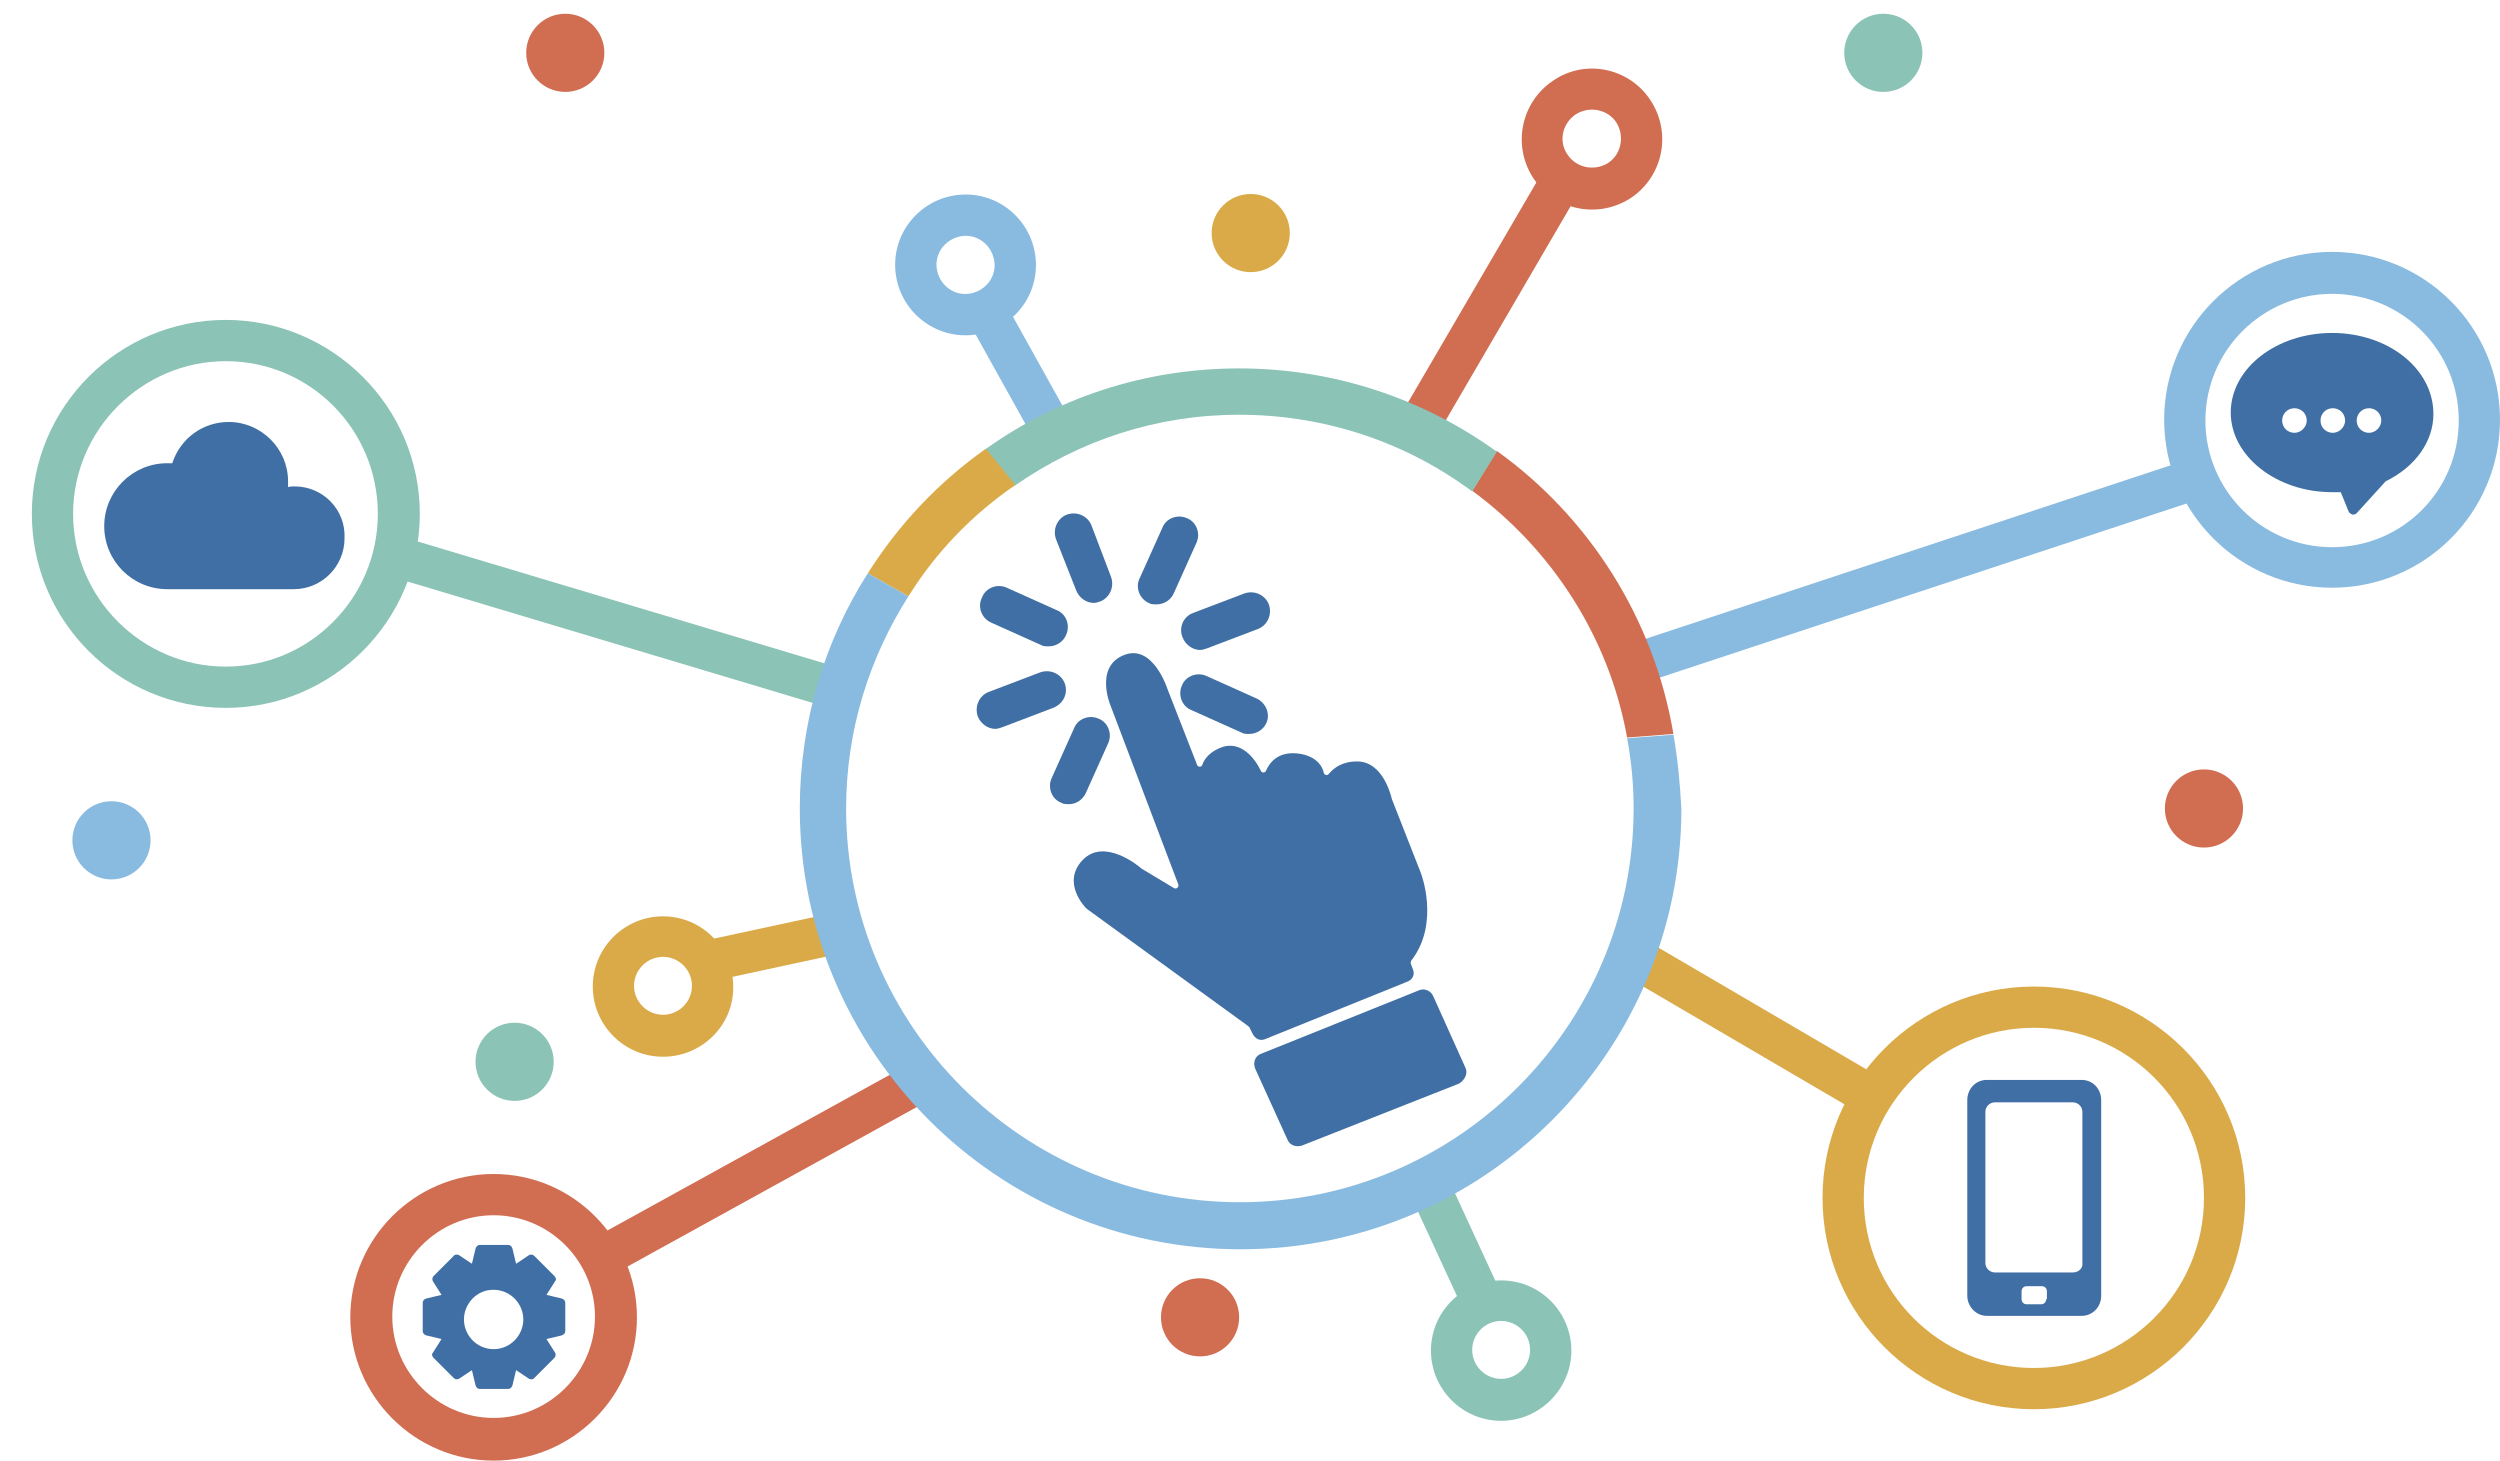 <?xml version="1.0" encoding="utf-8"?>
<!-- Generator: Adobe Illustrator 21.0.2, SVG Export Plug-In . SVG Version: 6.00 Build 0)  -->
<svg version="1.1" xmlns="http://www.w3.org/2000/svg" xmlns:xlink="http://www.w3.org/1999/xlink" x="0px" y="0px"
	 viewBox="0 0 345.4 201.8" enable-background="new 0 0 345.4 201.8" xml:space="preserve">
<g id="BG">
</g>
<g id="Objects">
	<path fill="#DAAA49" d="M281,194.7c-16.1,0-29.2-13.1-29.2-29.2c0-16.1,13.1-29.2,29.2-29.2c16.1,0,29.2,13.1,29.2,29.2
		C310.2,181.6,297.1,194.7,281,194.7z M281,142c-12.9,0-23.5,10.5-23.5,23.5s10.5,23.5,23.5,23.5c12.9,0,23.5-10.5,23.5-23.5
		S294,142,281,142z"/>
	<path fill="#89BBE1" d="M322.2,81.2c-12.8,0-23.2-10.4-23.2-23.2c0-12.8,10.4-23.2,23.2-23.2s23.2,10.4,23.2,23.2
		C345.4,70.8,335,81.2,322.2,81.2z M322.2,40.6c-9.6,0-17.5,7.8-17.5,17.5c0,9.6,7.8,17.5,17.5,17.5s17.5-7.8,17.5-17.5
		C339.7,48.4,331.9,40.6,322.2,40.6z"/>
	<path fill="#8BC3B6" d="M31.2,97.8c-14.8,0-26.8-12-26.8-26.8c0-14.8,12-26.8,26.8-26.8C45.9,44.2,58,56.2,58,71
		C58,85.8,45.9,97.8,31.2,97.8z M31.2,49.9c-11.6,0-21.1,9.5-21.1,21.1c0,11.6,9.5,21.1,21.1,21.1S52.2,82.6,52.2,71
		C52.2,59.3,42.8,49.9,31.2,49.9z"/>
	<path fill="#D16E52" d="M68.2,201.8c-10.9,0-19.8-8.9-19.8-19.8c0-10.9,8.9-19.8,19.8-19.8S88,171.1,88,182
		C88,192.9,79.1,201.8,68.2,201.8z M68.2,167.9c-7.7,0-14,6.3-14,14c0,7.7,6.3,14,14,14c7.7,0,14-6.3,14-14
		C82.2,174.2,75.9,167.9,68.2,167.9z"/>
	<path fill="#DAAA49" d="M91.6,146c-5.4,0-9.7-4.4-9.7-9.7c0-5.4,4.4-9.7,9.7-9.7c5.4,0,9.7,4.4,9.7,9.7
		C101.4,141.6,97,146,91.6,146z M91.6,132.2c-2.2,0-4,1.8-4,4c0,2.2,1.8,4,4,4c2.2,0,4-1.8,4-4C95.6,134,93.8,132.2,91.6,132.2z"/>
	<circle fill="#89BBE1" cx="15.4" cy="116.1" r="5.4"/>
	<circle fill="#D16E52" cx="165.8" cy="182" r="5.4"/>
	<circle fill="#D16E52" cx="304.5" cy="111.7" r="5.4"/>
	<circle fill="#8BC3B6" cx="260.2" cy="7.3" r="5.4"/>
	<circle fill="#D16E52" cx="78.1" cy="7.3" r="5.4"/>
	<circle fill="#DAAA49" cx="172.8" cy="32.2" r="5.4"/>
	<circle fill="#8BC3B6" cx="71.1" cy="146.7" r="5.4"/>
	<path fill="#8BC3B6" d="M207.4,196.3c-5.4,0-9.7-4.4-9.7-9.7c0-5.4,4.4-9.7,9.7-9.7c5.4,0,9.7,4.4,9.7,9.7
		C217.1,191.9,212.7,196.3,207.4,196.3z M207.4,182.5c-2.2,0-4,1.8-4,4c0,2.2,1.8,4,4,4c2.2,0,4-1.8,4-4
		C211.4,184.3,209.6,182.5,207.4,182.5z"/>
	
		<rect x="239.1" y="122.3" transform="matrix(0.505 -0.863 0.863 0.505 -2.528 278.972)" fill="#DAAA49" width="5.7" height="38.8"/>
	
		<rect x="222.5" y="76.5" transform="matrix(0.95 -0.314 0.314 0.95 -11.594 86.623)" fill="#89BBE1" width="81.5" height="5.7"/>
	
		<rect x="82.3" y="53.9" transform="matrix(0.287 -0.958 0.958 0.287 -21.69 142.898)" fill="#8BC3B6" width="5.7" height="64.3"/>
	
		<rect x="97.3" y="127.9" transform="matrix(0.978 -0.211 0.211 0.978 -25.193 25.485)" fill="#DAAA49" width="18.9" height="5.7"/>
	
		<rect x="79.8" y="158.6" transform="matrix(0.876 -0.483 0.483 0.876 -64.891 70.882)" fill="#D16E52" width="50.8" height="5.7"/>
	
		<rect x="198.1" y="162.4" transform="matrix(0.908 -0.419 0.419 0.908 -53.35 100.035)" fill="#8BC3B6" width="5.7" height="18.2"/>
	<path fill="#89BBE1" d="M132.7,26.9c5.3-0.4,10,3.6,10.4,9c0.4,5.3-3.6,10-9,10.4c-5.3,0.4-10-3.6-10.4-9
		C123.3,32,127.3,27.3,132.7,26.9z M133.7,40.6c2.2-0.2,3.9-2.1,3.7-4.3c-0.2-2.2-2.1-3.9-4.3-3.7c-2.2,0.2-3.9,2.1-3.7,4.3
		C129.6,39.1,131.5,40.8,133.7,40.6z"/>
	
		<rect x="138" y="42.1" transform="matrix(0.874 -0.486 0.486 0.874 -7.124 74.962)" fill="#89BBE1" width="5.7" height="18.2"/>
	<path fill="#D16E52" d="M228,13.8c3,4.5,1.8,10.5-2.6,13.5c-4.5,3-10.5,1.8-13.5-2.6c-3-4.5-1.8-10.5,2.6-13.5
		C218.9,8.1,225,9.3,228,13.8z M216.6,21.4c1.2,1.8,3.7,2.3,5.6,1.1c1.8-1.2,2.3-3.7,1.1-5.6c-1.2-1.8-3.7-2.3-5.6-1.1
		C215.8,17.1,215.3,19.6,216.6,21.4z"/>
	<polygon fill="#D16E52" points="218.1,26.6 198.5,60.2 193.6,57.2 213.2,23.6 	"/>
	<path fill="#D16E52" d="M224.8,101.9l6.4-0.5c-2.7-16-11.7-30-24.4-39.1l-3.4,5.5C214.4,75.9,222.3,88,224.8,101.9z"/>
	<path fill="#8BC3B6" d="M171.2,57.3c12,0,23.2,3.9,32.2,10.6l3.4-5.5c-10-7.2-22.3-11.5-35.6-11.5c-13.1,0-25.2,4.1-35.1,11.2
		l4.1,5C149.1,60.9,159.7,57.3,171.2,57.3z"/>
	<path fill="#DAAA49" d="M140.3,67l-4.1-5c-6.5,4.6-12,10.4-16.3,17.2l5.6,3.2C129.3,76.3,134.3,71.1,140.3,67z"/>
	<path fill="#89BBE1" d="M231.2,101.5l-6.4,0.5c0.6,3.2,0.9,6.4,0.9,9.7c0,30-24.4,54.4-54.4,54.4c-30,0-54.4-24.4-54.4-54.4
		c0-10.8,3.2-20.8,8.6-29.3l-5.6-3.2c-6,9.4-9.4,20.6-9.4,32.5c0,33.6,27.3,60.9,60.9,60.9c33.6,0,60.9-27.3,60.9-60.9
		C232.1,108.2,231.8,104.8,231.2,101.5z"/>
	<path fill="#3F6FA4" d="M78.1,180c0-0.3-0.2-0.5-0.5-0.6l-2.1-0.5l1.2-1.9c0.2-0.2,0.1-0.5-0.1-0.7l-2.8-2.8
		c-0.2-0.2-0.5-0.2-0.7-0.1l-1.8,1.2l-0.5-2.1c-0.1-0.3-0.3-0.5-0.6-0.5h-3.9c-0.3,0-0.5,0.2-0.6,0.5l-0.5,2.1l-1.8-1.2
		c-0.2-0.1-0.6-0.1-0.7,0.1l-2.8,2.8c-0.2,0.2-0.2,0.5-0.1,0.7l1.2,1.9l-2.1,0.5c-0.3,0.1-0.5,0.3-0.5,0.6l0,3.9
		c0,0.3,0.2,0.5,0.5,0.6l2.1,0.5l-1.2,1.9c-0.2,0.2-0.1,0.5,0.1,0.7l2.8,2.8c0.2,0.2,0.5,0.2,0.7,0.1l1.8-1.2l0.5,2.1
		c0.1,0.3,0.3,0.5,0.6,0.5h0l3.9,0c0.3,0,0.5-0.2,0.6-0.5l0.5-2.1l1.8,1.2c0.2,0.1,0.6,0.1,0.7-0.1l2.8-2.8c0.2-0.2,0.2-0.5,0.1-0.7
		l-1.2-1.9l2.1-0.5c0.3-0.1,0.5-0.3,0.5-0.6L78.1,180z M68.2,186.4C68.2,186.4,68.2,186.4,68.2,186.4L68.2,186.4
		c-2.3,0-4.1-1.9-4.1-4.1c0-2.2,1.8-4.1,4-4.1c0,0,0,0,0.1,0l0,0c2.3,0,4.1,1.9,4.1,4.1C72.3,184.5,70.5,186.4,68.2,186.4z"/>
	<path fill="#3F6FA4" d="M322.2,46c-7.7,0-14,4.9-14,11c0,6,6.3,11,14,11c0.4,0,0.8,0,1.2,0l1.1,2.7c0.1,0.2,0.3,0.3,0.5,0.4
		c0,0,0.1,0,0.1,0c0.2,0,0.4-0.1,0.5-0.2l4-4.4c4.1-2,6.6-5.5,6.6-9.3C336.2,50.9,329.9,46,322.2,46z M317,59.8
		c-0.9,0-1.7-0.7-1.7-1.7c0-0.9,0.7-1.7,1.7-1.7c0.9,0,1.7,0.7,1.7,1.7C318.7,59,317.9,59.8,317,59.8z M322.3,59.8
		c-0.9,0-1.7-0.7-1.7-1.7c0-0.9,0.7-1.7,1.7-1.7c0.9,0,1.7,0.7,1.7,1.7C324,59,323.2,59.8,322.3,59.8z M327.3,59.8
		c-0.9,0-1.7-0.7-1.7-1.7c0-0.9,0.7-1.7,1.7-1.7c0.9,0,1.7,0.7,1.7,1.7C329,59,328.2,59.8,327.3,59.8z"/>
	<g>
		<path fill="#3F6FA4" d="M174.7,143.6l19.8-8c0.7-0.3,1-1,0.7-1.7l-0.3-0.8c0-0.1,0-0.3,0.1-0.4c4-5.2,1.3-12.1,1.3-12.1l-4-10.2
			c0,0,0,0,0,0c-0.1-0.4-1.2-5.2-4.8-5.2c-2.1,0-3.2,0.9-3.9,1.7c-0.2,0.3-0.6,0.2-0.7-0.1c-0.2-1-1.1-2.4-3.6-2.7
			c-2.8-0.3-3.9,1.3-4.4,2.4c-0.1,0.3-0.6,0.3-0.7,0c-0.9-1.9-2.8-4.1-5.3-3.3c-1.7,0.6-2.5,1.6-2.8,2.5c-0.1,0.3-0.6,0.3-0.7,0
			l-4.1-10.5c0,0-2-6.3-6-4.7c-4.1,1.6-1.9,6.9-1.9,6.9l9.4,24.8c0.1,0.3-0.2,0.7-0.6,0.5l-4.5-2.7c0,0,0,0,0,0
			c-0.3-0.3-5.1-4.3-8.1-1.2c-3,3.1,0.3,6.6,0.6,6.8c0,0,0,0,0,0l22.3,16.2c0,0.1,0.1,0.1,0.1,0.1l0.4,0.8
			C173.4,143.6,174.1,143.8,174.7,143.6z"/>
		<path fill="#3F6FA4" d="M202.5,147.6l-4.5-10c-0.3-0.7-1.2-1.1-1.9-0.8l-21.9,8.8c-0.8,0.3-1.1,1.2-0.8,2l4.5,9.9
			c0.3,0.7,1.1,1,1.9,0.8l21.8-8.6C202.4,149.2,202.8,148.3,202.5,147.6z"/>
		<path fill="#3F6FA4" d="M148.7,81.6c0.4,1,1.4,1.7,2.4,1.7c0.3,0,0.6-0.1,0.9-0.2c1.3-0.5,2-2,1.5-3.4l-2.7-7.1
			c-0.5-1.3-2-2-3.4-1.5c-1.3,0.5-2,2-1.5,3.4L148.7,81.6z"/>
		<path fill="#3F6FA4" d="M136.9,86l6.9,3.1c0.3,0.2,0.7,0.2,1.1,0.2c1,0,2-0.6,2.4-1.6c0.6-1.3,0-2.9-1.3-3.4l-6.9-3.1
			c-1.3-0.6-2.9,0-3.4,1.3C135,83.8,135.6,85.4,136.9,86z"/>
		<path fill="#3F6FA4" d="M173.6,96.5l-6.9-3.1c-1.3-0.6-2.9,0-3.4,1.3c-0.6,1.3,0,2.9,1.3,3.4l6.9,3.1c0.3,0.2,0.7,0.2,1.1,0.2
			c1,0,2-0.6,2.4-1.6C175.5,98.6,174.9,97.1,173.6,96.5z"/>
		<path fill="#3F6FA4" d="M147.1,94.4c-0.5-1.3-2-2-3.4-1.5l-7.1,2.7c-1.3,0.5-2,2-1.5,3.4c0.4,1,1.4,1.7,2.4,1.7
			c0.3,0,0.6-0.1,0.9-0.2l7.1-2.7C147,97.2,147.6,95.7,147.1,94.4z"/>
		<path fill="#3F6FA4" d="M163.4,88.1c0.4,1,1.4,1.7,2.4,1.7c0.3,0,0.6-0.1,0.9-0.2l7.1-2.7c1.3-0.5,2-2,1.5-3.4
			c-0.5-1.3-2-2-3.4-1.5l-7.1,2.7C163.5,85.2,162.8,86.7,163.4,88.1z"/>
		<path fill="#3F6FA4" d="M150,109.6l3.1-6.9c0.6-1.3,0-2.9-1.3-3.4c-1.3-0.6-2.9,0-3.4,1.3l-3.1,6.9c-0.6,1.3,0,2.9,1.3,3.4
			c0.3,0.2,0.7,0.2,1.1,0.2C148.6,111.1,149.5,110.6,150,109.6z"/>
		<path fill="#3F6FA4" d="M158.7,83.3c0.3,0.2,0.7,0.2,1.1,0.2c1,0,2-0.6,2.4-1.6l3.1-6.9c0.6-1.3,0-2.9-1.3-3.4
			c-1.3-0.6-2.9,0-3.4,1.3l-3.1,6.9C156.8,81.1,157.4,82.7,158.7,83.3z"/>
	</g>
	<path fill="#3F6FA4" d="M287.6,149.2h-13.1c-1.5,0-2.7,1.2-2.7,2.8V179c0,1.5,1.2,2.8,2.7,2.8h13.1c1.5,0,2.7-1.2,2.7-2.8V152
		C290.3,150.4,289.1,149.2,287.6,149.2z M282.7,179.5c0,0.4-0.3,0.7-0.7,0.7H280c-0.4,0-0.7-0.3-0.7-0.7v-1.1c0-0.4,0.3-0.7,0.7-0.7
		h2.1c0.4,0,0.7,0.3,0.7,0.7V179.5z M286.4,175.8h-10.8c-0.7,0-1.3-0.6-1.3-1.3v-20.9c0-0.7,0.6-1.3,1.3-1.3h10.8
		c0.7,0,1.3,0.6,1.3,1.3v20.9C287.8,175.2,287.2,175.8,286.4,175.8z"/>
	<g>
		<g>
			<path fill="#3F6FA4" d="M40.7,67.2c-0.3,0-0.6,0-0.9,0.1c0-0.3,0-0.6,0-0.8c0-4.5-3.7-8.2-8.2-8.2c-3.6,0-6.7,2.3-7.8,5.7
				c-0.2,0-0.5,0-0.7,0c-4.8,0-8.7,3.9-8.7,8.7c0,4.8,3.9,8.7,8.7,8.7h17.5c3.9,0,7-3.2,7-7C47.8,70.4,44.6,67.2,40.7,67.2z"/>
		</g>
	</g>
	<g>
	</g>
	<g>
	</g>
	<g>
	</g>
	<g>
	</g>
	<g>
	</g>
</g>
</svg>
